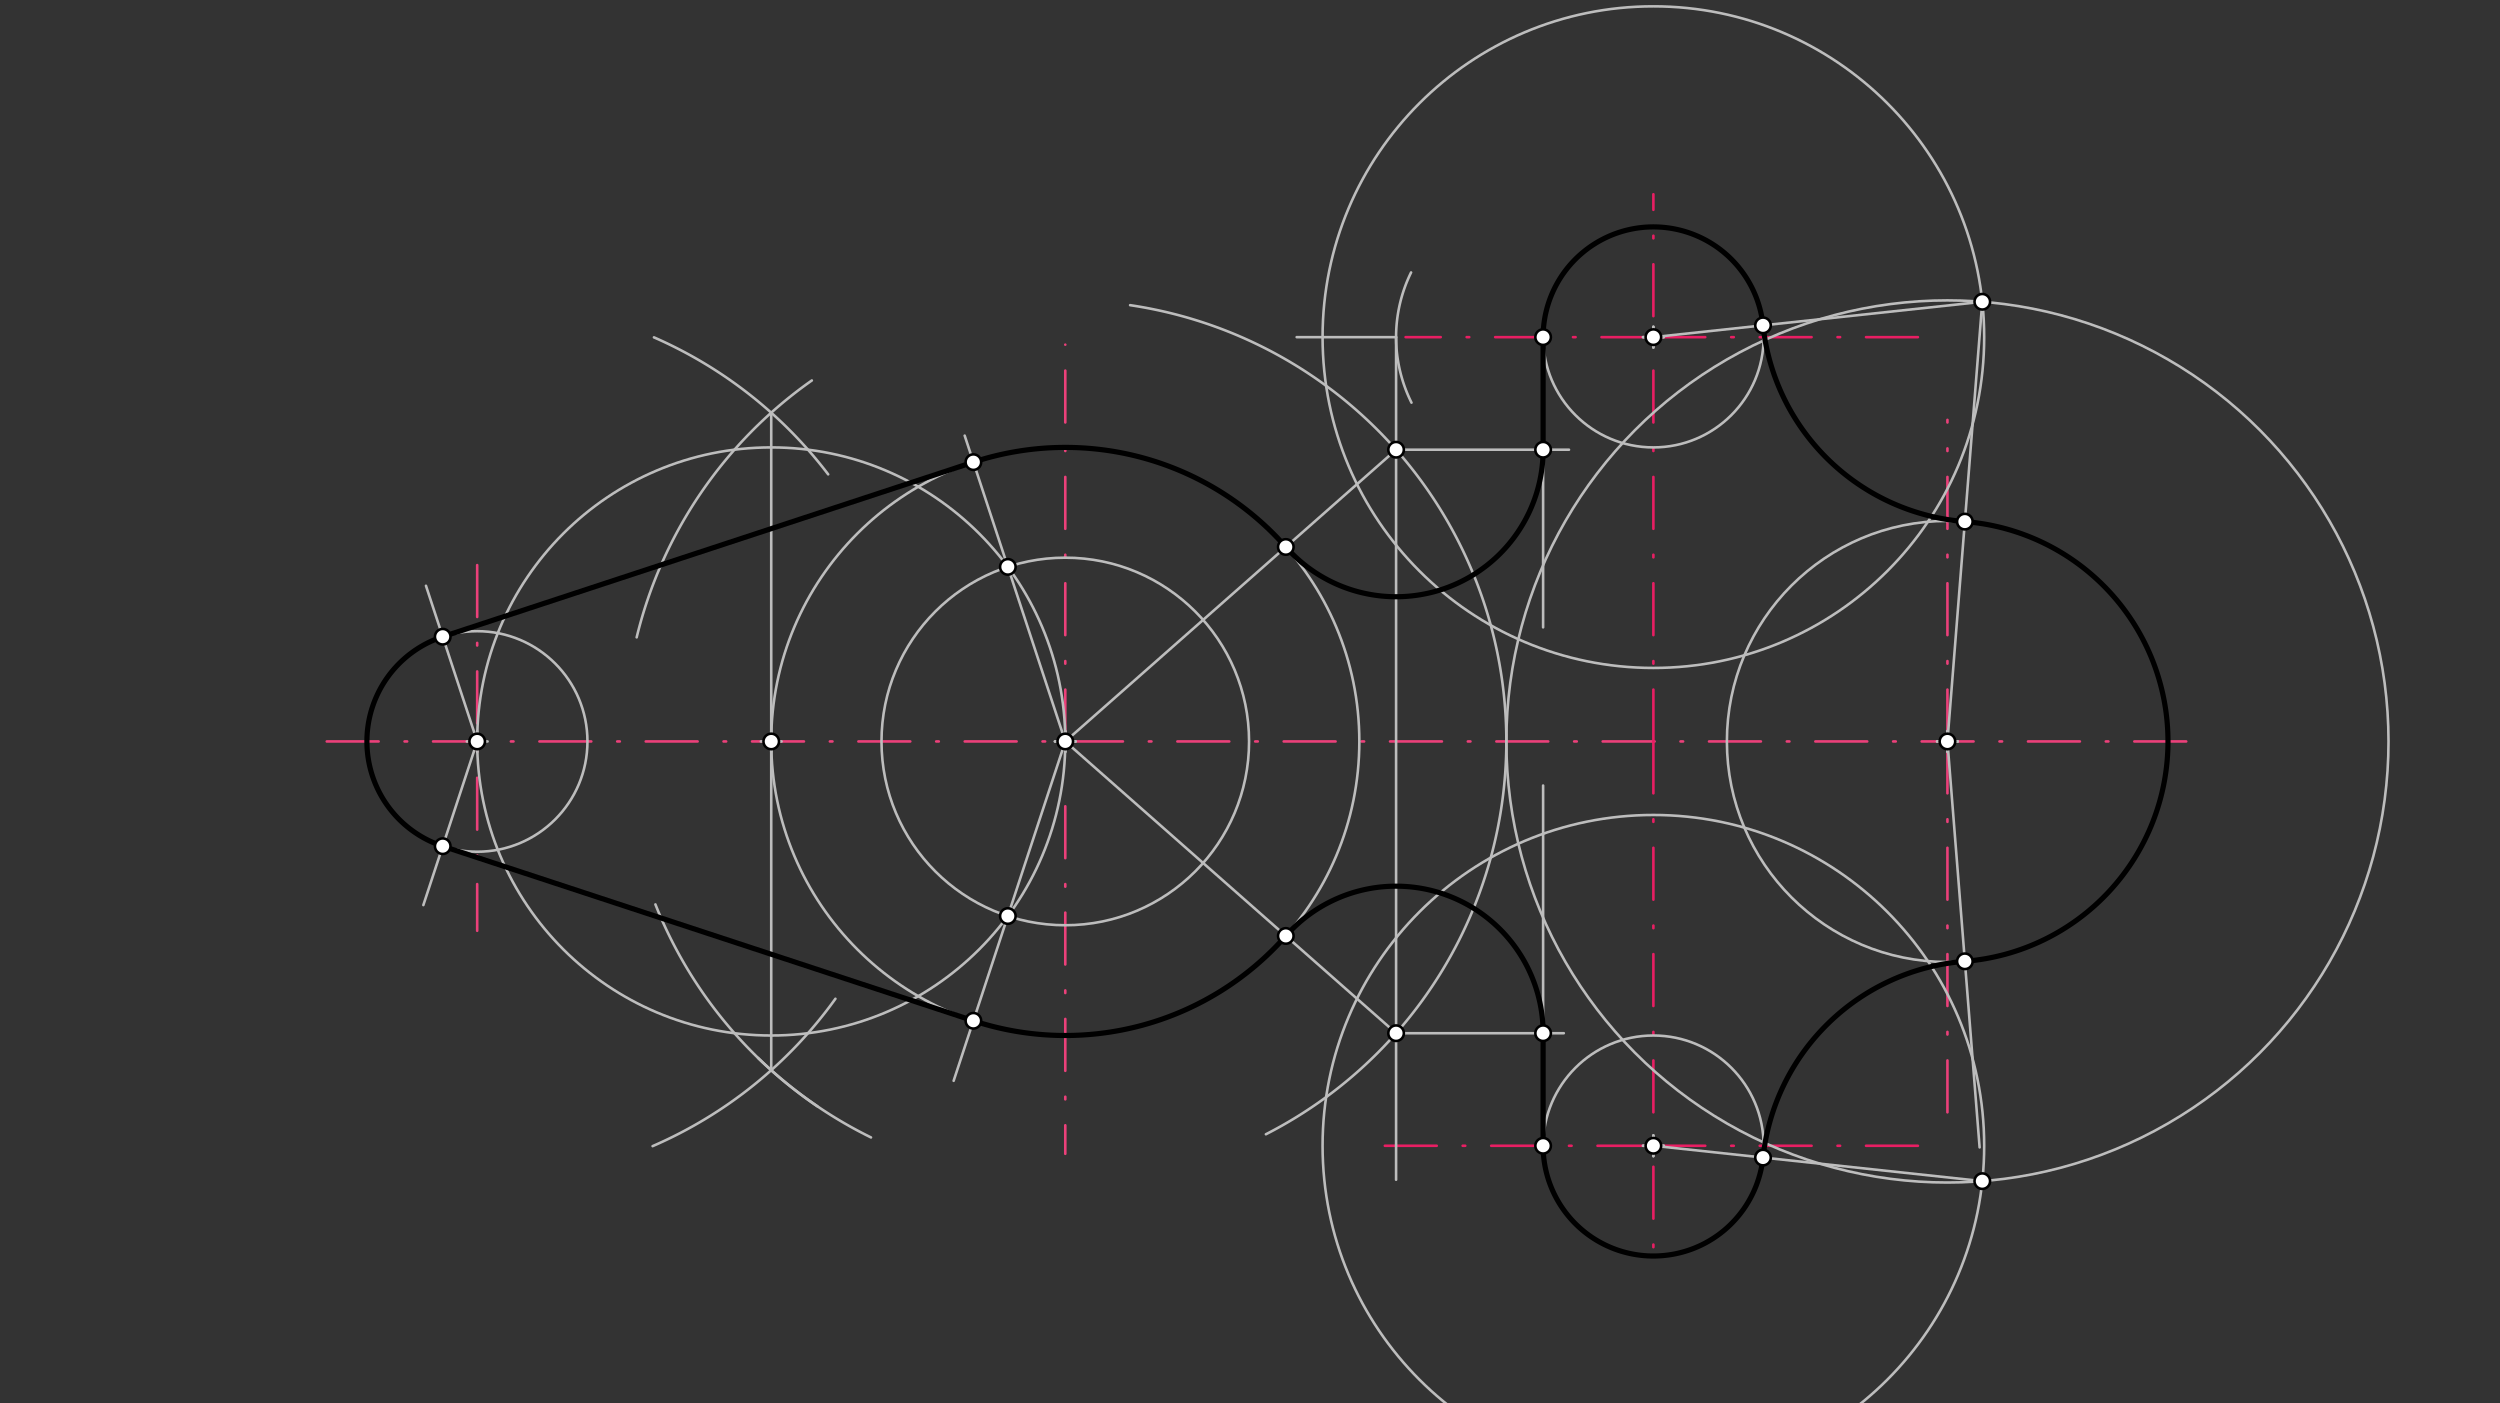 <svg xmlns="http://www.w3.org/2000/svg" class="svg--816" height="100%" preserveAspectRatio="xMidYMid meet" viewBox="0 0 964 541" width="100%"><rect x="0" y="0" width="964" height="541" fill="#333333" stroke="none"/><defs><marker id="marker-arrow" markerHeight="16" markerUnits="userSpaceOnUse" markerWidth="24" orient="auto-start-reverse" refX="24" refY="4" viewBox="0 0 24 8"><path d="M 0 0 L 24 4 L 0 8 z" stroke="inherit"></path></marker></defs><g class="aux-layer--949"><g class="element--733"><line stroke="#EC407A" stroke-dasharray="20, 10, 1, 10" stroke-linecap="round" stroke-width="1" x1="126" x2="851" y1="285.906" y2="285.906"></line></g><g class="element--733"><line stroke="#EC407A" stroke-dasharray="20, 10, 1, 10" stroke-linecap="round" stroke-width="1" x1="184" x2="184" y1="217.906" y2="358.906"></line></g><g class="element--733"><line stroke="#EC407A" stroke-dasharray="20, 10, 1, 10" stroke-linecap="round" stroke-width="1" x1="410.772" x2="410.772" y1="285.906" y2="132.906"></line></g><g class="element--733"><line stroke="#EC407A" stroke-dasharray="20, 10, 1, 10" stroke-linecap="round" stroke-width="1" x1="410.772" x2="410.772" y1="310.906" y2="444.906"></line></g><g class="element--733"><line stroke="#EC407A" stroke-dasharray="20, 10, 1, 10" stroke-linecap="round" stroke-width="1" x1="750.929" x2="750.929" y1="285.906" y2="161.906"></line></g><g class="element--733"><line stroke="#EC407A" stroke-dasharray="20, 10, 1, 10" stroke-linecap="round" stroke-width="1" x1="750.929" x2="750.929" y1="285.906" y2="434.906"></line></g><g class="element--733"><g class="center--a87"><line x1="180" y1="285.906" x2="188" y2="285.906" stroke="#BDBDBD" stroke-width="1" stroke-linecap="round"></line><line x1="184" y1="281.906" x2="184" y2="289.906" stroke="#BDBDBD" stroke-width="1" stroke-linecap="round"></line><circle class="hit--87b" cx="184" cy="285.906" r="4" stroke="none" fill="transparent"></circle></g><circle cx="184" cy="285.906" fill="none" r="42.52" stroke="#BDBDBD" stroke-dasharray="none" stroke-width="1"></circle></g><g class="element--733"><g class="center--a87"><line x1="406.772" y1="285.906" x2="414.772" y2="285.906" stroke="#BDBDBD" stroke-width="1" stroke-linecap="round"></line><line x1="410.772" y1="281.906" x2="410.772" y2="289.906" stroke="#BDBDBD" stroke-width="1" stroke-linecap="round"></line><circle class="hit--87b" cx="410.772" cy="285.906" r="4" stroke="none" fill="transparent"></circle></g><circle cx="410.772" cy="285.906" fill="none" r="113.386" stroke="#BDBDBD" stroke-dasharray="none" stroke-width="1"></circle></g><g class="element--733"><g class="center--a87"><line x1="406.772" y1="285.906" x2="414.772" y2="285.906" stroke="#BDBDBD" stroke-width="1" stroke-linecap="round"></line><line x1="410.772" y1="281.906" x2="410.772" y2="289.906" stroke="#BDBDBD" stroke-width="1" stroke-linecap="round"></line><circle class="hit--87b" cx="410.772" cy="285.906" r="4" stroke="none" fill="transparent"></circle></g><circle cx="410.772" cy="285.906" fill="none" r="70.866" stroke="#BDBDBD" stroke-dasharray="none" stroke-width="1"></circle></g><g class="element--733"><path d="M 313.035 146.715 A 170.079 170.079 0 0 0 245.5 245.756" fill="none" stroke="#BDBDBD" stroke-dasharray="none" stroke-linecap="round" stroke-width="1"></path></g><g class="element--733"><path d="M 252.729 348.75 A 170.079 170.079 0 0 0 335.849 438.593" fill="none" stroke="#BDBDBD" stroke-dasharray="none" stroke-linecap="round" stroke-width="1"></path></g><g class="element--733"><path d="M 252.171 130.087 A 170.079 170.079 0 0 1 319.341 182.903" fill="none" stroke="#BDBDBD" stroke-dasharray="none" stroke-linecap="round" stroke-width="1"></path></g><g class="element--733"><path d="M 315.193 426.588 A 170.079 170.079 0 0 1 292.329 407.964" fill="none" stroke="#BDBDBD" stroke-dasharray="none" stroke-linecap="round" stroke-width="1"></path></g><g class="element--733"><path d="M 322.135 385.13 A 170.079 170.079 0 0 1 251.65 441.952" fill="none" stroke="#BDBDBD" stroke-dasharray="none" stroke-linecap="round" stroke-width="1"></path></g><g class="element--733"><line stroke="#BDBDBD" stroke-dasharray="none" stroke-linecap="round" stroke-width="1" x1="297.386" x2="297.386" y1="159.137" y2="412.675"></line></g><g class="element--733"><g class="center--a87"><line x1="293.386" y1="285.906" x2="301.386" y2="285.906" stroke="#BDBDBD" stroke-width="1" stroke-linecap="round"></line><line x1="297.386" y1="281.906" x2="297.386" y2="289.906" stroke="#BDBDBD" stroke-width="1" stroke-linecap="round"></line><circle class="hit--87b" cx="297.386" cy="285.906" r="4" stroke="none" fill="transparent"></circle></g><circle cx="297.386" cy="285.906" fill="none" r="113.386" stroke="#BDBDBD" stroke-dasharray="none" stroke-width="1"></circle></g><g class="element--733"><line stroke="#BDBDBD" stroke-dasharray="none" stroke-linecap="round" stroke-width="1" x1="410.772" x2="371.977" y1="285.906" y2="167.979"></line></g><g class="element--733"><line stroke="#BDBDBD" stroke-dasharray="none" stroke-linecap="round" stroke-width="1" x1="410.772" x2="367.723" y1="285.906" y2="416.763"></line></g><g class="element--733"><line stroke="#BDBDBD" stroke-dasharray="none" stroke-linecap="round" stroke-width="1" x1="184" x2="164.251" y1="285.906" y2="225.876"></line></g><g class="element--733"><line stroke="#BDBDBD" stroke-dasharray="none" stroke-linecap="round" stroke-width="1" x1="184" x2="163.244" y1="285.906" y2="349"></line></g><g class="element--733"><line stroke="#E91E63" stroke-dasharray="20, 10, 1, 10" stroke-linecap="round" stroke-width="1" x1="637.543" x2="637.543" y1="285.906" y2="74.906"></line></g><g class="element--733"><line stroke="#E91E63" stroke-dasharray="20, 10, 1, 10" stroke-linecap="round" stroke-width="1" x1="637.543" x2="637.543" y1="285.906" y2="481.906"></line></g><g class="element--733"><line stroke="#E91E63" stroke-dasharray="20, 10, 1, 10" stroke-linecap="round" stroke-width="1" x1="637.543" x2="542" y1="130.001" y2="130.001"></line></g><g class="element--733"><line stroke="#E91E63" stroke-dasharray="20, 10, 1, 10" stroke-linecap="round" stroke-width="1" x1="637.543" x2="742" y1="130.001" y2="130.001"></line></g><g class="element--733"><line stroke="#E91E63" stroke-dasharray="20, 10, 1, 10" stroke-linecap="round" stroke-width="1" x1="534" x2="637.543" y1="441.812" y2="441.812"></line></g><g class="element--733"><line stroke="#E91E63" stroke-dasharray="20, 10, 1, 10" stroke-linecap="round" stroke-width="1" x1="637.543" x2="745" y1="441.812" y2="441.812"></line></g><g class="element--733"><g class="center--a87"><line x1="633.543" y1="130.001" x2="641.543" y2="130.001" stroke="#BDBDBD" stroke-width="1" stroke-linecap="round"></line><line x1="637.543" y1="126.001" x2="637.543" y2="134.001" stroke="#BDBDBD" stroke-width="1" stroke-linecap="round"></line><circle class="hit--87b" cx="637.543" cy="130.001" r="4" stroke="none" fill="transparent"></circle></g><circle cx="637.543" cy="130.001" fill="none" r="42.52" stroke="#BDBDBD" stroke-dasharray="none" stroke-width="1"></circle></g><g class="element--733"><g class="center--a87"><line x1="633.543" y1="441.812" x2="641.543" y2="441.812" stroke="#BDBDBD" stroke-width="1" stroke-linecap="round"></line><line x1="637.543" y1="437.812" x2="637.543" y2="445.812" stroke="#BDBDBD" stroke-width="1" stroke-linecap="round"></line><circle class="hit--87b" cx="637.543" cy="441.812" r="4" stroke="none" fill="transparent"></circle></g><circle cx="637.543" cy="441.812" fill="none" r="42.52" stroke="#BDBDBD" stroke-dasharray="none" stroke-width="1"></circle></g><g class="element--733"><g class="center--a87"><line x1="746.929" y1="285.906" x2="754.929" y2="285.906" stroke="#BDBDBD" stroke-width="1" stroke-linecap="round"></line><line x1="750.929" y1="281.906" x2="750.929" y2="289.906" stroke="#BDBDBD" stroke-width="1" stroke-linecap="round"></line><circle class="hit--87b" cx="750.929" cy="285.906" r="4" stroke="none" fill="transparent"></circle></g><circle cx="750.929" cy="285.906" fill="none" r="85.039" stroke="#BDBDBD" stroke-dasharray="none" stroke-width="1"></circle></g><g class="element--733"><line stroke="#BDBDBD" stroke-dasharray="none" stroke-linecap="round" stroke-width="1" x1="595.024" x2="595.024" y1="441.812" y2="302.906"></line></g><g class="element--733"><line stroke="#BDBDBD" stroke-dasharray="none" stroke-linecap="round" stroke-width="1" x1="595.024" x2="595.024" y1="130.001" y2="241.906"></line></g><g class="element--733"><path d="M 544.11 105.062 A 56.693 56.693 0 0 0 544.267 155.256" fill="none" stroke="#BDBDBD" stroke-dasharray="none" stroke-linecap="round" stroke-width="1"></path></g><g class="element--733"><line stroke="#BDBDBD" stroke-dasharray="none" stroke-linecap="round" stroke-width="1" x1="538.331" x2="500" y1="130.001" y2="130.001"></line></g><g class="element--733"><line stroke="#BDBDBD" stroke-dasharray="none" stroke-linecap="round" stroke-width="1" x1="538.331" x2="538.331" y1="130.001" y2="454.906"></line></g><g class="element--733"><path d="M 435.777 117.676 A 170.079 170.079 0 0 1 488.136 437.371" fill="none" stroke="#BDBDBD" stroke-dasharray="none" stroke-linecap="round" stroke-width="1"></path></g><g class="element--733"><g class="center--a87"><line x1="746.929" y1="285.906" x2="754.929" y2="285.906" stroke="#BDBDBD" stroke-width="1" stroke-linecap="round"></line><line x1="750.929" y1="281.906" x2="750.929" y2="289.906" stroke="#BDBDBD" stroke-width="1" stroke-linecap="round"></line><circle class="hit--87b" cx="750.929" cy="285.906" r="4" stroke="none" fill="transparent"></circle></g><circle cx="750.929" cy="285.906" fill="none" r="170.079" stroke="#BDBDBD" stroke-dasharray="none" stroke-width="1"></circle></g><g class="element--733"><g class="center--a87"><line x1="633.543" y1="130.001" x2="641.543" y2="130.001" stroke="#BDBDBD" stroke-width="1" stroke-linecap="round"></line><line x1="637.543" y1="126.001" x2="637.543" y2="134.001" stroke="#BDBDBD" stroke-width="1" stroke-linecap="round"></line><circle class="hit--87b" cx="637.543" cy="130.001" r="4" stroke="none" fill="transparent"></circle></g><circle cx="637.543" cy="130.001" fill="none" r="127.559" stroke="#BDBDBD" stroke-dasharray="none" stroke-width="1"></circle></g><g class="element--733"><g class="center--a87"><line x1="633.543" y1="441.812" x2="641.543" y2="441.812" stroke="#BDBDBD" stroke-width="1" stroke-linecap="round"></line><line x1="637.543" y1="437.812" x2="637.543" y2="445.812" stroke="#BDBDBD" stroke-width="1" stroke-linecap="round"></line><circle class="hit--87b" cx="637.543" cy="441.812" r="4" stroke="none" fill="transparent"></circle></g><circle cx="637.543" cy="441.812" fill="none" r="127.559" stroke="#BDBDBD" stroke-dasharray="none" stroke-width="1"></circle></g><g class="element--733"><line stroke="#BDBDBD" stroke-dasharray="none" stroke-linecap="round" stroke-width="1" x1="764.371" x2="750.929" y1="116.36" y2="285.906"></line></g><g class="element--733"><line stroke="#BDBDBD" stroke-dasharray="none" stroke-linecap="round" stroke-width="1" x1="764.371" x2="637.543" y1="116.36" y2="130.001"></line></g><g class="element--733"><line stroke="#BDBDBD" stroke-dasharray="none" stroke-linecap="round" stroke-width="1" x1="763.339" x2="750.929" y1="442.433" y2="285.906"></line></g><g class="element--733"><line stroke="#BDBDBD" stroke-dasharray="none" stroke-linecap="round" stroke-width="1" x1="764.371" x2="637.543" y1="455.453" y2="441.812"></line></g><g class="element--733"><line stroke="#BDBDBD" stroke-dasharray="none" stroke-linecap="round" stroke-width="1" x1="538.331" x2="410.772" y1="173.41" y2="285.906"></line></g><g class="element--733"><line stroke="#BDBDBD" stroke-dasharray="none" stroke-linecap="round" stroke-width="1" x1="538.331" x2="410.772" y1="398.403" y2="285.906"></line></g><g class="element--733"><line stroke="#BDBDBD" stroke-dasharray="none" stroke-linecap="round" stroke-width="1" x1="538.331" x2="605" y1="173.41" y2="173.41"></line></g><g class="element--733"><line stroke="#BDBDBD" stroke-dasharray="none" stroke-linecap="round" stroke-width="1" x1="538.331" x2="603" y1="398.403" y2="398.403"></line></g></g><g class="main-layer--75a"><g class="element--733"><path d="M 170.713 245.516 A 42.52 42.52 0 0 0 170.713 326.296" fill="none" stroke="#000000" stroke-dasharray="none" stroke-linecap="round" stroke-width="2"></path></g><g class="element--733"><line stroke="#000000" stroke-dasharray="none" stroke-linecap="round" stroke-width="2" x1="170.713" x2="375.339" y1="245.516" y2="178.199"></line></g><g class="element--733"><line stroke="#000000" stroke-dasharray="none" stroke-linecap="round" stroke-width="2" x1="170.713" x2="375.339" y1="326.296" y2="393.613"></line></g><g class="element--733"><path d="M 375.339 178.199 A 113.386 113.386 0 0 1 495.811 210.909" fill="none" stroke="#000000" stroke-dasharray="none" stroke-linecap="round" stroke-width="2"></path></g><g class="element--733"><path d="M 495.811 210.909 A 56.693 56.693 0 0 0 595.024 173.41" fill="none" stroke="#000000" stroke-dasharray="none" stroke-linecap="round" stroke-width="2"></path></g><g class="element--733"><path d="M 375.339 393.613 A 113.386 113.386 0 0 0 495.811 360.904" fill="none" stroke="#000000" stroke-dasharray="none" stroke-linecap="round" stroke-width="2"></path></g><g class="element--733"><path d="M 495.811 360.904 A 56.693 56.693 0 0 1 595.024 398.403" fill="none" stroke="#000000" stroke-dasharray="none" stroke-linecap="round" stroke-width="2"></path></g><g class="element--733"><line stroke="#000000" stroke-dasharray="none" stroke-linecap="round" stroke-width="2" x1="595.024" x2="595.024" y1="173.41" y2="130.001"></line></g><g class="element--733"><line stroke="#000000" stroke-dasharray="none" stroke-linecap="round" stroke-width="2" x1="595.024" x2="595.024" y1="398.403" y2="441.812"></line></g><g class="element--733"><path d="M 595.024 130.001 A 42.52 42.52 0 0 1 679.819 125.454" fill="none" stroke="#000000" stroke-dasharray="none" stroke-linecap="round" stroke-width="2"></path></g><g class="element--733"><path d="M 679.819 125.454 A 85.039 85.039 0 0 0 757.65 201.133" fill="none" stroke="#000000" stroke-dasharray="none" stroke-linecap="round" stroke-width="2"></path></g><g class="element--733"><path d="M 757.65 201.133 A 85.039 85.039 0 0 1 757.65 370.68" fill="none" stroke="#000000" stroke-dasharray="none" stroke-linecap="round" stroke-width="2"></path></g><g class="element--733"><path d="M 757.65 370.68 A 85.039 85.039 0 0 0 679.819 446.359" fill="none" stroke="#000000" stroke-dasharray="none" stroke-linecap="round" stroke-width="2"></path></g><g class="element--733"><path d="M 679.819 446.359 A 42.52 42.52 0 0 1 595.024 441.812" fill="none" stroke="#000000" stroke-dasharray="none" stroke-linecap="round" stroke-width="2"></path></g><g class="element--733"><circle cx="297.386" cy="285.906" r="3" stroke="#000000" stroke-width="1" fill="#ffffff"></circle>}</g><g class="element--733"><circle cx="184" cy="285.906" r="3" stroke="#000000" stroke-width="1" fill="#ffffff"></circle>}</g><g class="element--733"><circle cx="410.772" cy="285.906" r="3" stroke="#000000" stroke-width="1" fill="#ffffff"></circle>}</g><g class="element--733"><circle cx="750.929" cy="285.906" r="3" stroke="#000000" stroke-width="1" fill="#ffffff"></circle>}</g><g class="element--733"><circle cx="388.626" cy="218.589" r="3" stroke="#000000" stroke-width="1" fill="#ffffff"></circle>}</g><g class="element--733"><circle cx="388.626" cy="353.223" r="3" stroke="#000000" stroke-width="1" fill="#ffffff"></circle>}</g><g class="element--733"><circle cx="375.339" cy="178.199" r="3" stroke="#000000" stroke-width="1" fill="#ffffff"></circle>}</g><g class="element--733"><circle cx="375.339" cy="393.613" r="3" stroke="#000000" stroke-width="1" fill="#ffffff"></circle>}</g><g class="element--733"><circle cx="170.713" cy="245.516" r="3" stroke="#000000" stroke-width="1" fill="#ffffff"></circle>}</g><g class="element--733"><circle cx="170.713" cy="326.296" r="3" stroke="#000000" stroke-width="1" fill="#ffffff"></circle>}</g><g class="element--733"><circle cx="637.543" cy="130.001" r="3" stroke="#000000" stroke-width="1" fill="#ffffff"></circle>}</g><g class="element--733"><circle cx="637.543" cy="441.812" r="3" stroke="#000000" stroke-width="1" fill="#ffffff"></circle>}</g><g class="element--733"><circle cx="595.024" cy="130.001" r="3" stroke="#000000" stroke-width="1" fill="#ffffff"></circle>}</g><g class="element--733"><circle cx="595.024" cy="441.812" r="3" stroke="#000000" stroke-width="1" fill="#ffffff"></circle>}</g><g class="element--733"><circle cx="538.331" cy="173.41" r="3" stroke="#000000" stroke-width="1" fill="#ffffff"></circle>}</g><g class="element--733"><circle cx="538.331" cy="398.403" r="3" stroke="#000000" stroke-width="1" fill="#ffffff"></circle>}</g><g class="element--733"><circle cx="764.371" cy="116.36" r="3" stroke="#000000" stroke-width="1" fill="#ffffff"></circle>}</g><g class="element--733"><circle cx="764.371" cy="455.453" r="3" stroke="#000000" stroke-width="1" fill="#ffffff"></circle>}</g><g class="element--733"><circle cx="679.819" cy="125.454" r="3" stroke="#000000" stroke-width="1" fill="#ffffff"></circle>}</g><g class="element--733"><circle cx="757.65" cy="370.68" r="3" stroke="#000000" stroke-width="1" fill="#ffffff"></circle>}</g><g class="element--733"><circle cx="679.819" cy="446.359" r="3" stroke="#000000" stroke-width="1" fill="#ffffff"></circle>}</g><g class="element--733"><circle cx="757.65" cy="201.133" r="3" stroke="#000000" stroke-width="1" fill="#ffffff"></circle>}</g><g class="element--733"><circle cx="495.811" cy="210.909" r="3" stroke="#000000" stroke-width="1" fill="#ffffff"></circle>}</g><g class="element--733"><circle cx="495.811" cy="360.904" r="3" stroke="#000000" stroke-width="1" fill="#ffffff"></circle>}</g><g class="element--733"><circle cx="595.024" cy="173.41" r="3" stroke="#000000" stroke-width="1" fill="#ffffff"></circle>}</g><g class="element--733"><circle cx="595.024" cy="398.403" r="3" stroke="#000000" stroke-width="1" fill="#ffffff"></circle>}</g></g><g class="snaps-layer--ac6"></g><g class="temp-layer--52d"></g></svg>
